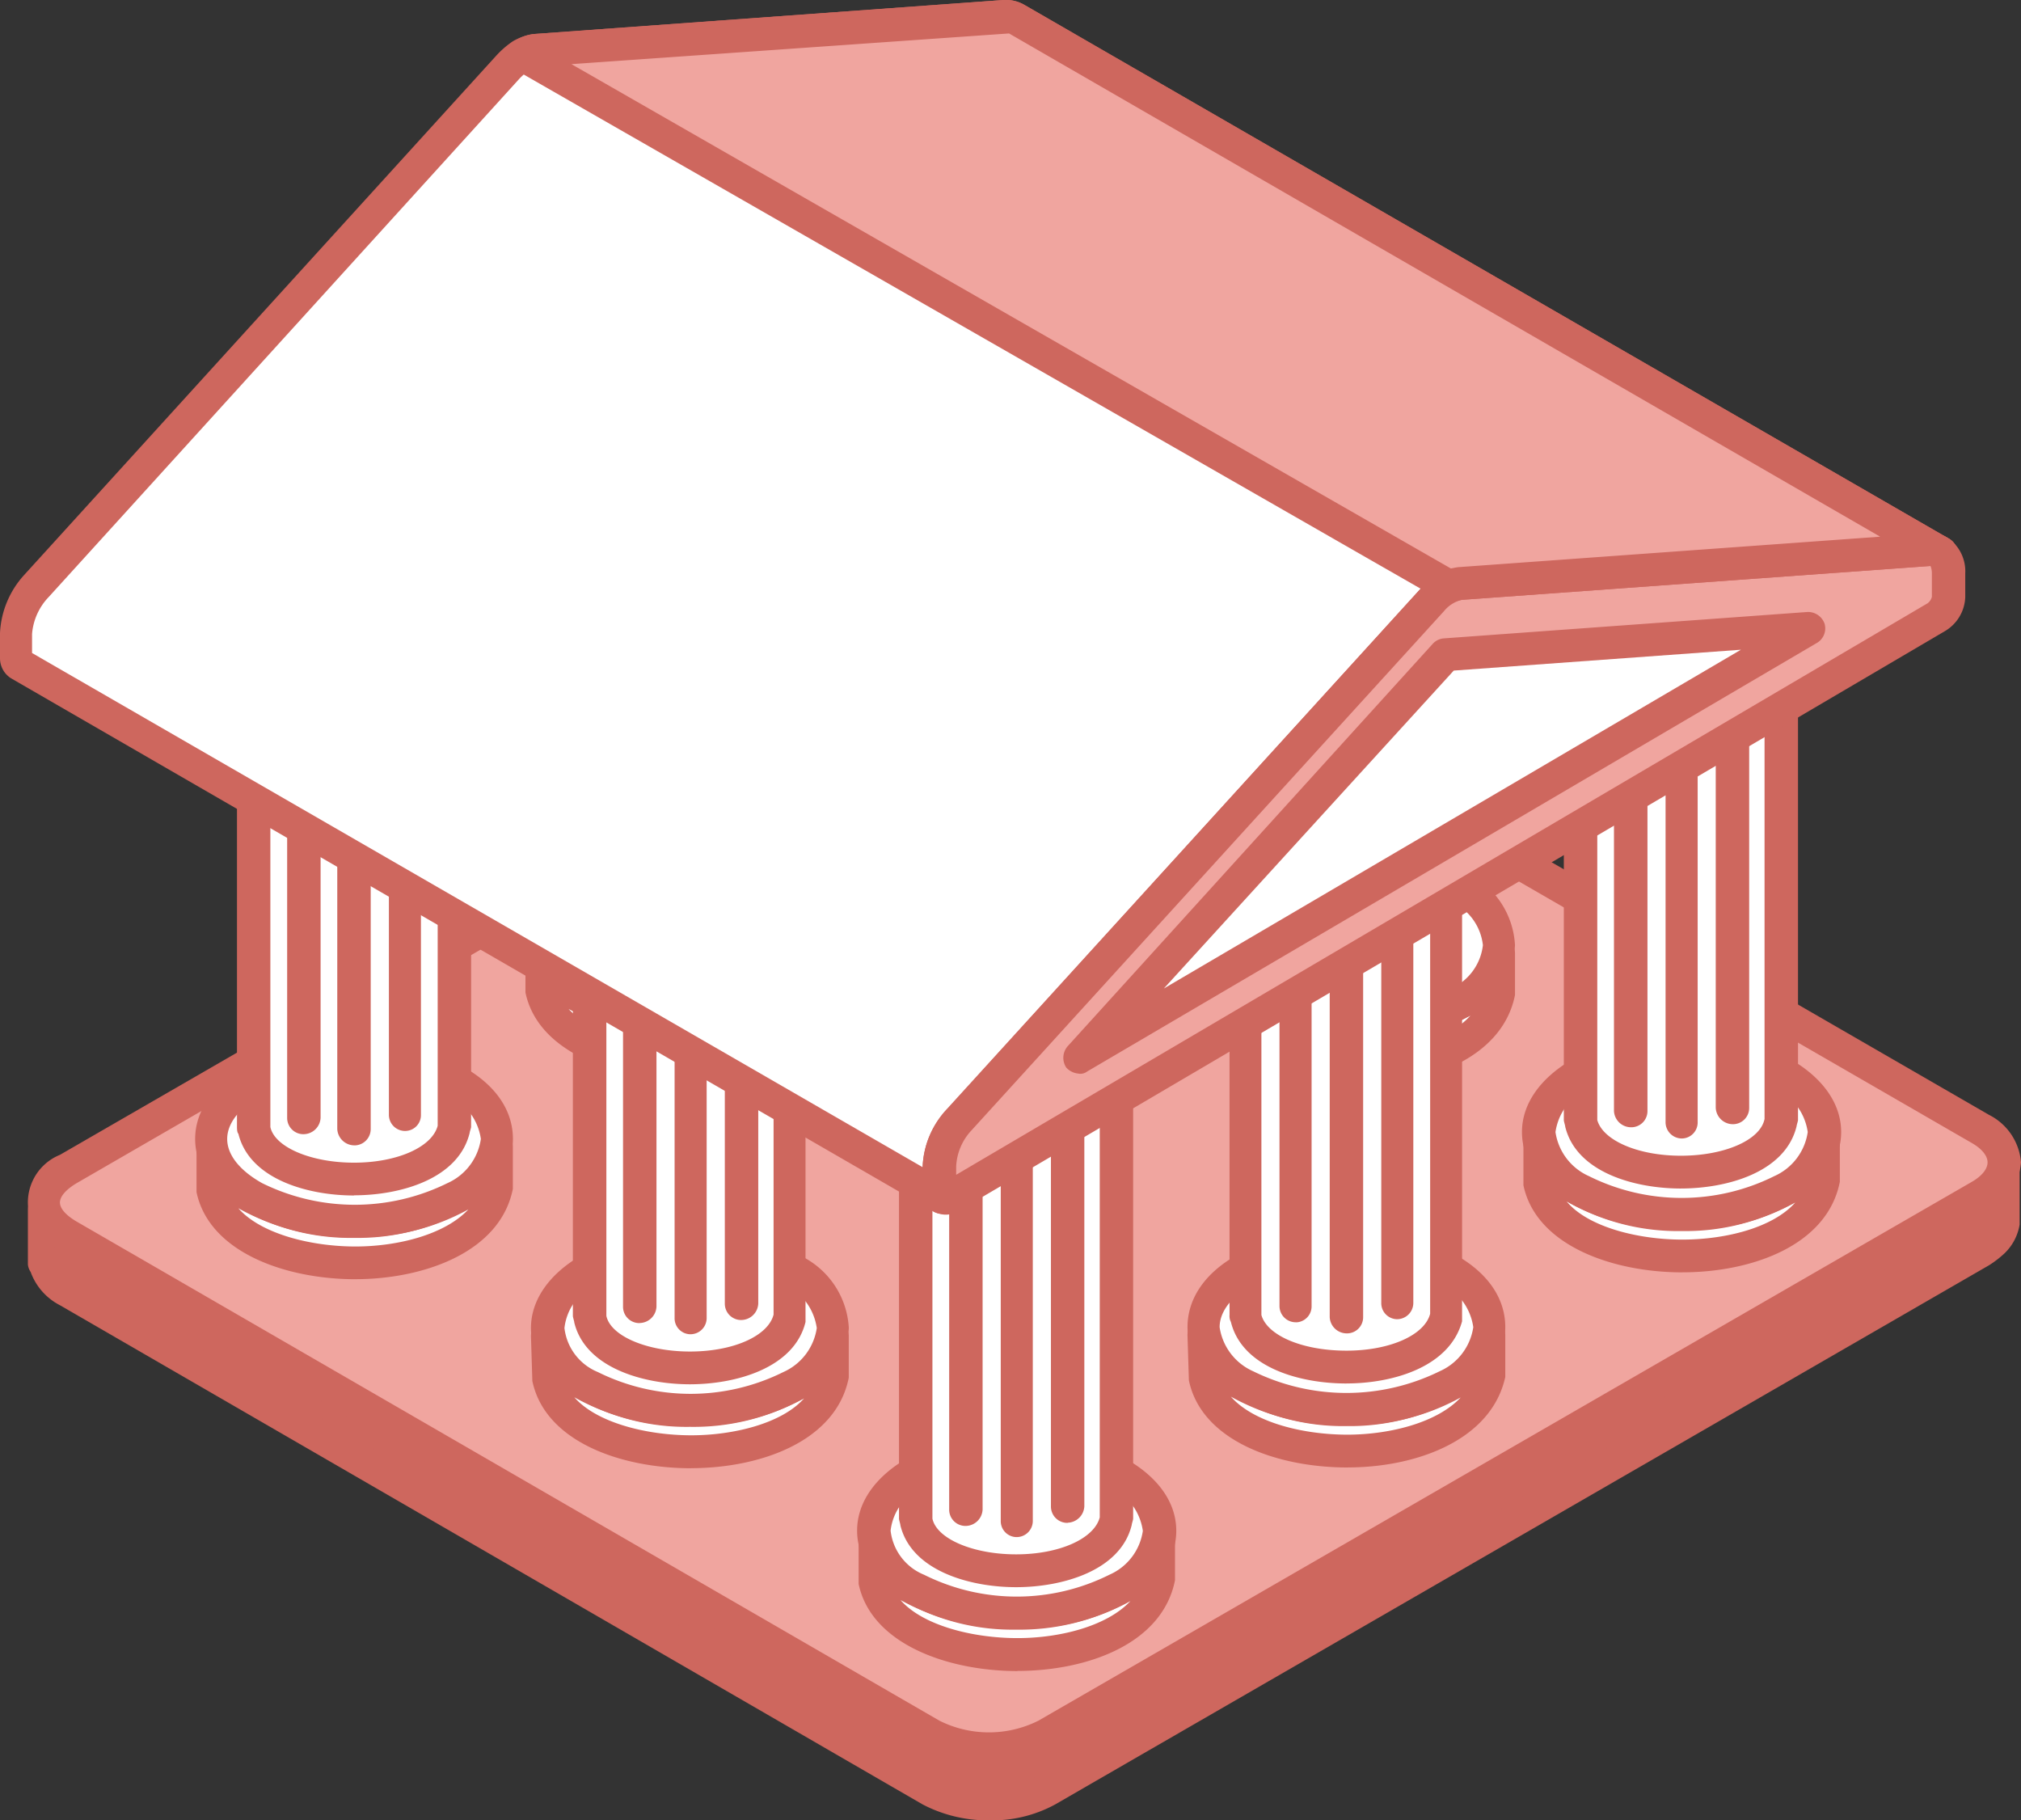 <?xml version="1.0" encoding="UTF-8"?>
<svg id="Groupe_1105" data-name="Groupe 1105" xmlns="http://www.w3.org/2000/svg" width="116.352" height="104.783" viewBox="0 0 116.352 104.783">
  <rect x="0" y="0" width="116.352" height="104.783" fill="#333333" stroke="none"/>
  <path id="Tracé_607" data-name="Tracé 607" d="M113.665,24.223v3.192a1.727,1.727,0,0,1-.561.986,5.924,5.924,0,0,1-.722.55L58.618,59.972a7.354,7.354,0,0,1-6.66,0L2.289,31.244a2.51,2.51,0,0,1-1.284-1.406l-.081-.125V26.526A2.776,2.776,0,0,0,2.289,28.06L51.958,56.785a7.362,7.362,0,0,0,6.66,0l53.764-31.029a2.382,2.382,0,0,0,1.284-1.534" transform="translate(1.644 43.078)" fill="#ce675e" fill-rule="evenodd"/>
  <path id="Tracé_608" data-name="Tracé 608" d="M2.5,30.146a1.772,1.772,0,0,0,.884.889l49.669,28.72a6.323,6.323,0,0,0,5.7,0l53.764-31.02a3.224,3.224,0,0,0,.561-.4,3.6,3.6,0,0,1,.32-.481v-.633L59.718,58.208a8.4,8.4,0,0,1-7.624,0L2.5,29.53ZM55.945,62.309a8.081,8.081,0,0,1-3.851-.914L2.423,32.658A3.492,3.492,0,0,1,.736,30.741a.941.941,0,0,1-.158-.425V27.132a1,1,0,0,1,.881-.942.964.964,0,0,1,1.045.675c.078.383.32.664.884.978L53.056,56.571a6.332,6.332,0,0,0,5.7,0L112.518,25.54c.561-.306.8-.583.881-.97a1,1,0,0,1,1.045-.675.92.92,0,0,1,.8.931v3.192a2.944,2.944,0,0,1-.881,1.664,5.966,5.966,0,0,1-.884.678L59.718,61.395a7.565,7.565,0,0,1-3.773.914" transform="translate(1.028 42.474)" fill="#ce675e" fill-rule="evenodd"/>
  <path id="Tracé_609" data-name="Tracé 609" d="M2.3,44.591,55.984,13.554a7.4,7.4,0,0,1,6.66.006L112.4,42.288c1.845,1.053,1.845,2.8,0,3.845L58.632,77.162a7.406,7.406,0,0,1-6.66-.008L2.3,48.436c-1.845-1.061-1.845-2.792,0-3.845" transform="translate(1.632 22.701)" fill="#f0a59f" fill-rule="evenodd"/>
  <path id="Tracé_610" data-name="Tracé 610" d="M3.387,46.009c-.564.336-.964.739-.964,1.114s.4.772.964,1.1L53.056,76.951a6.367,6.367,0,0,0,5.7,0L112.518,45.92c.561-.328.881-.731.881-1.106s-.32-.772-.881-1.1L62.766,14.988a6.4,6.4,0,0,0-5.7-.008Zm52.558,33.5a8.09,8.09,0,0,1-3.851-.928L2.423,49.862a2.958,2.958,0,0,1,0-5.482L56.184,13.349a8.15,8.15,0,0,1,7.543,0l49.752,28.728a3.358,3.358,0,0,1,1.845,2.737,3.359,3.359,0,0,1-1.845,2.742L59.718,78.588a7.628,7.628,0,0,1-3.773.922" transform="translate(1.028 22.095)" fill="#ce675e" fill-rule="evenodd"/>
  <path id="Tracé_611" data-name="Tracé 611" d="M18.108,31.877v2.406c1.2,5.635,15.167,5.746,16.37,0V31.877c-1.2,5.687-14.925,5.568-16.287.225Z" transform="translate(32.203 56.689)" fill="#fff" fill-rule="evenodd"/>
  <path id="Tracé_612" data-name="Tracé 612" d="M20.2,36.016c1.284,1.475,4.173,2.195,6.74,2.195,2.406,0,5.137-.672,6.5-2.134a12.941,12.941,0,0,1-6.182,1.6,13.532,13.532,0,0,1-7.06-1.659m6.74,4.09c-4.012,0-8.424-1.556-9.146-5.015V32.484a.914.914,0,0,1,.8-.942.961.961,0,0,1,1.045.739l.081.225c.481,2.231,4.17,3.315,7.46,3.281,3.131-.064,6.5-1.172,6.982-3.5a.867.867,0,0,1,.964-.747.971.971,0,0,1,.881.942v2.4c-.72,3.662-5.054,5.218-9.066,5.218" transform="translate(31.641 56.082)" fill="#ce675e" fill-rule="evenodd"/>
  <path id="Tracé_613" data-name="Tracé 613" d="M32.151,31.394a12.871,12.871,0,0,0-11.636,0c-3.209,1.856-3.209,4.854,0,6.71a12.871,12.871,0,0,0,11.636,0c3.209-1.856,3.209-4.854,0-6.71" transform="translate(32.203 53.359)" fill="#fff" fill-rule="evenodd"/>
  <path id="Tracé_614" data-name="Tracé 614" d="M26.911,31.569a10.836,10.836,0,0,0-5.3,1.253,3.119,3.119,0,0,0-1.925,2.534,3.119,3.119,0,0,0,1.925,2.537,11.94,11.94,0,0,0,10.672,0,3.265,3.265,0,0,0,1.925-2.526,3.286,3.286,0,0,0-1.925-2.545,10.937,10.937,0,0,0-5.376-1.253m0,9.485a12.755,12.755,0,0,1-6.26-1.523c-1.845-1.075-2.889-2.553-2.889-4.176s1.045-3.1,2.889-4.17a13.623,13.623,0,0,1,12.519,0c1.925,1.072,2.967,2.551,2.967,4.181,0,1.611-1.042,3.1-2.887,4.165a13.07,13.07,0,0,1-6.34,1.523" transform="translate(31.587 52.752)" fill="#ce675e" fill-rule="evenodd"/>
  <path id="Tracé_615" data-name="Tracé 615" d="M30.53,21.35v28.1l-.081.161c-.884,3.787-10.513,3.781-11.475,0V21.35a.477.477,0,0,0,.081.32,2.722,2.722,0,0,0,.642,1.059,6.412,6.412,0,0,0,2.889,1.406,9.191,9.191,0,0,0,6.018-.62,4.565,4.565,0,0,0,1.525-1.228,2.455,2.455,0,0,0,.32-.775Z" transform="translate(33.744 37.969)" fill="#fff" fill-rule="evenodd"/>
  <path id="Tracé_616" data-name="Tracé 616" d="M20.552,24.665V50.054c.245,1.156,2.331,2.056,4.818,2.056s4.493-.9,4.815-2.128V24.665a3.415,3.415,0,0,1-.483.289,10.15,10.15,0,0,1-6.738.7,8.036,8.036,0,0,1-2.412-.989M25.369,54h0c-2.648,0-6.018-.934-6.66-3.556,0-.072-.081-.314-.081-.386v-28.1a.968.968,0,0,1,.8-.939.907.907,0,0,1,1.042.747,2.012,2.012,0,0,0,.561.9,4.894,4.894,0,0,0,2.328,1.156,8.379,8.379,0,0,0,5.457-.528,3.448,3.448,0,0,0,1.122-.942c.161-.142.161-.311.242-.456a.993.993,0,0,1,1.042-.795.915.915,0,0,1,.886.859v28.1c0,.064-.081.292-.081.356C31.387,53.063,28.017,54,25.369,54" transform="translate(33.129 37.362)" fill="#ce675e" fill-rule="evenodd"/>
  <path id="Tracé_617" data-name="Tracé 617" d="M22.738,46.656a.94.94,0,0,1-.961-.947V24a.936.936,0,0,1,.961-.947A.989.989,0,0,1,23.7,24v21.7a.993.993,0,0,1-.964.947" transform="translate(38.727 41.004)" fill="#ce675e" fill-rule="evenodd"/>
  <path id="Tracé_618" data-name="Tracé 618" d="M21.621,46.559a.917.917,0,0,1-.884-.947v-21.1a.914.914,0,0,1,.884-.936.929.929,0,0,1,.961.936v21.1a.931.931,0,0,1-.961.947" transform="translate(36.878 41.919)" fill="#ce675e" fill-rule="evenodd"/>
  <path id="Tracé_619" data-name="Tracé 619" d="M20.632,44.665a.938.938,0,0,1-.964-.945v-18.5a.939.939,0,0,1,.964-.947.989.989,0,0,1,.961.947v18.5a.988.988,0,0,1-.961.945" transform="translate(34.977 43.171)" fill="#ce675e" fill-rule="evenodd"/>
  <path id="Tracé_620" data-name="Tracé 620" d="M31.914,23.623v2.409c1.125,5.623,15.167,5.746,16.292,0V23.617c-1.125,5.7-14.925,5.568-16.292.231Z" transform="translate(56.754 42)" fill="#fff" fill-rule="evenodd"/>
  <path id="Tracé_621" data-name="Tracé 621" d="M34.052,27.759c1.206,1.467,4.1,2.2,6.662,2.2,2.487,0,5.215-.681,6.5-2.134a12.767,12.767,0,0,1-6.179,1.589,13.025,13.025,0,0,1-6.985-1.653m6.662,4.084c-4.012,0-8.424-1.548-9.146-5.015v-2.6a.93.93,0,0,1,1.845-.192l.081.225c.558,2.214,4.17,3.312,7.46,3.265,3.134-.064,6.5-1.164,6.982-3.5a.933.933,0,0,1,1.848.194v2.414c-.722,3.659-5.059,5.207-9.069,5.207" transform="translate(56.14 41.395)" fill="#ce675e" fill-rule="evenodd"/>
  <path id="Tracé_622" data-name="Tracé 622" d="M45.927,23.139a12.854,12.854,0,0,0-11.636,0c-3.209,1.85-3.209,4.854,0,6.7a12.82,12.82,0,0,0,11.636,0c3.209-1.845,3.209-4.857,0-6.7" transform="translate(56.702 38.675)" fill="#fff" fill-rule="evenodd"/>
  <path id="Tracé_623" data-name="Tracé 623" d="M40.768,23.309a10.961,10.961,0,0,0-5.376,1.261A3.282,3.282,0,0,0,33.466,27.1a3.3,3.3,0,0,0,1.925,2.537,11.972,11.972,0,0,0,10.674,0A3.294,3.294,0,0,0,47.989,27.1a3.278,3.278,0,0,0-1.923-2.534,10.888,10.888,0,0,0-5.3-1.261m0,9.494a12.825,12.825,0,0,1-6.34-1.534c-1.845-1.067-2.889-2.551-2.889-4.165s1.045-3.1,2.889-4.173a13.756,13.756,0,0,1,12.6,0c1.845,1.07,2.887,2.553,2.887,4.173s-1.042,3.1-2.887,4.165a12.739,12.739,0,0,1-6.26,1.534" transform="translate(56.085 38.063)" fill="#ce675e" fill-rule="evenodd"/>
  <path id="Tracé_624" data-name="Tracé 624" d="M44.306,13.089V41.353c-.961,3.787-10.591,3.787-11.475,0l-.081-.161v-28.1c0,.122.081.208.081.322a2.933,2.933,0,0,0,.722,1.064,6.159,6.159,0,0,0,2.809,1.406,9.448,9.448,0,0,0,6.1-.617,3.693,3.693,0,0,0,1.448-1.236,2.779,2.779,0,0,0,.4-.778Z" transform="translate(58.244 23.277)" fill="#fff" fill-rule="evenodd"/>
  <path id="Tracé_625" data-name="Tracé 625" d="M34.33,16.405V41.8c.322,1.164,2.328,2.053,4.815,2.053s4.573-.889,4.815-2.117V16.405a3.435,3.435,0,0,1-.483.3,10.111,10.111,0,0,1-6.738.7,8.186,8.186,0,0,1-2.409-.995m4.815,29.331h0c-2.648,0-6.015-.922-6.66-3.556,0-.069-.081-.3-.081-.383v-28.1a.975.975,0,0,1,.884-.936.866.866,0,0,1,.961.753,2.05,2.05,0,0,0,.564.892,4.876,4.876,0,0,0,2.406,1.161,8.167,8.167,0,0,0,5.379-.531,3.148,3.148,0,0,0,1.2-.936,1.125,1.125,0,0,0,.158-.467A1.1,1.1,0,0,1,45,12.843a.912.912,0,0,1,.886.85V41.8c0,.061-.081.295-.081.353-.645,2.664-4.015,3.587-6.662,3.587" transform="translate(57.628 22.673)" fill="#ce675e" fill-rule="evenodd"/>
  <path id="Tracé_626" data-name="Tracé 626" d="M36.517,38.393a.988.988,0,0,1-.964-.95v-21.7a.987.987,0,0,1,.964-.947.933.933,0,0,1,.961.947v21.7a.934.934,0,0,1-.961.95" transform="translate(63.225 26.318)" fill="#ce675e" fill-rule="evenodd"/>
  <path id="Tracé_627" data-name="Tracé 627" d="M35.477,38.306a.937.937,0,0,1-.964-.947v-21.1a.938.938,0,0,1,.964-.945.922.922,0,0,1,.884.945v21.1a.921.921,0,0,1-.884.947" transform="translate(61.376 27.227)" fill="#ce675e" fill-rule="evenodd"/>
  <path id="Tracé_628" data-name="Tracé 628" d="M34.411,36.4a.984.984,0,0,1-.967-.939v-18.5a.984.984,0,0,1,.967-.936.931.931,0,0,1,.961.936v18.5a.931.931,0,0,1-.961.939" transform="translate(59.475 28.488)" fill="#ce675e" fill-rule="evenodd"/>
  <path id="Tracé_629" data-name="Tracé 629" d="M25.156,19.744v2.412c1.206,5.626,15.248,5.748,16.37,0V19.744c-1.122,5.687-14.925,5.568-16.289.222Z" transform="translate(44.737 35.113)" fill="#fff" fill-rule="evenodd"/>
  <path id="Tracé_630" data-name="Tracé 630" d="M27.247,23.879c1.284,1.475,4.173,2.206,6.74,2.206,2.406,0,5.218-.681,6.5-2.142a12.918,12.918,0,0,1-6.182,1.6,13.223,13.223,0,0,1-7.06-1.661m6.74,4.084c-4.012.008-8.427-1.55-9.149-5.015v-2.6a.914.914,0,0,1,.8-.942.958.958,0,0,1,1.045.747l.081.222c.481,2.162,3.929,3.276,7.221,3.276a2.368,2.368,0,0,0,.242-.008c3.128-.056,6.5-1.153,6.979-3.49a.926.926,0,0,1,.964-.747.973.973,0,0,1,.881.942v2.412c-.72,3.651-5.054,5.2-9.066,5.2" transform="translate(44.172 34.509)" fill="#ce675e" fill-rule="evenodd"/>
  <path id="Tracé_631" data-name="Tracé 631" d="M39.2,19.263a12.854,12.854,0,0,0-11.636,0c-3.212,1.85-3.212,4.859,0,6.707a12.871,12.871,0,0,0,11.636,0c3.206-1.848,3.206-4.857,0-6.707" transform="translate(44.737 31.782)" fill="#fff" fill-rule="evenodd"/>
  <path id="Tracé_632" data-name="Tracé 632" d="M33.956,19.436a10.865,10.865,0,0,0-5.3,1.25,3.128,3.128,0,0,0-1.925,2.545,3.135,3.135,0,0,0,1.925,2.537,12.026,12.026,0,0,0,10.674,0,3.124,3.124,0,0,0,1.923-2.537,3.124,3.124,0,0,0-1.923-2.545,10.978,10.978,0,0,0-5.379-1.25m0,9.485A12.734,12.734,0,0,1,27.7,27.4c-1.845-1.067-2.887-2.551-2.887-4.165s1.042-3.106,2.887-4.179a13.773,13.773,0,0,1,12.6.006A4.9,4.9,0,0,1,43.1,23.231,4.894,4.894,0,0,1,40.3,27.4a12.822,12.822,0,0,1-6.34,1.525" transform="translate(44.12 31.175)" fill="#ce675e" fill-rule="evenodd"/>
  <path id="Tracé_633" data-name="Tracé 633" d="M11.235,19.625v2.414c1.122,5.626,15.164,5.737,16.367,0V19.625c-1.2,5.69-15,5.571-16.367.222Z" transform="translate(19.98 34.9)" fill="#fff" fill-rule="evenodd"/>
  <path id="Tracé_634" data-name="Tracé 634" d="M13.373,23.785c1.286,1.406,4.1,2.175,6.743,2.175,2.406,0,5.134-.675,6.421-2.134a12.65,12.65,0,0,1-6.179,1.595,13.251,13.251,0,0,1-6.985-1.636m6.743,4.062c-4.093,0-8.507-1.55-9.227-5.007V20.232a.973.973,0,0,1,.881-.939.855.855,0,0,1,.961.747l.083.222c.558,2.225,4.17,3.387,7.543,3.267,3.128-.056,6.418-1.164,6.9-3.49a.894.894,0,0,1,1.045-.747.905.905,0,0,1,.8.939v2.414c-.72,3.651-5.054,5.2-8.985,5.2" transform="translate(19.363 34.293)" fill="#ce675e" fill-rule="evenodd"/>
  <path id="Tracé_635" data-name="Tracé 635" d="M25.242,19.143a12.7,12.7,0,0,0-11.555,0C10.4,21,10.4,24,13.606,25.85a12.871,12.871,0,0,0,11.636,0c3.212-1.845,3.212-4.854,0-6.707" transform="translate(19.935 31.571)" fill="#fff" fill-rule="evenodd"/>
  <path id="Tracé_636" data-name="Tracé 636" d="M20.035,19.32a11.187,11.187,0,0,0-5.376,1.25,3.292,3.292,0,0,0-1.928,2.537,3.3,3.3,0,0,0,1.928,2.542,12.02,12.02,0,0,0,10.672,0c1.284-.722,2.006-1.628,2.006-2.542s-.722-1.814-2.006-2.537a10.865,10.865,0,0,0-5.3-1.25m0,9.483a12.7,12.7,0,0,1-6.26-1.525c-1.925-1.072-2.887-2.551-2.887-4.17s.961-3.1,2.887-4.173a13.623,13.623,0,0,1,12.519,0c1.845,1.075,2.889,2.562,2.889,4.173s-1.045,3.1-2.889,4.17a12.7,12.7,0,0,1-6.26,1.525" transform="translate(19.363 30.963)" fill="#ce675e" fill-rule="evenodd"/>
  <path id="Tracé_637" data-name="Tracé 637" d="M11.351,27.674v2.417c1.2,5.626,15.164,5.737,16.367,0V27.674c-1.2,5.69-14.923,5.571-16.287.225Z" transform="translate(20.186 49.215)" fill="#fff" fill-rule="evenodd"/>
  <path id="Tracé_638" data-name="Tracé 638" d="M13.491,31.812c1.284,1.473,4.173,2.195,6.74,2.195,2.406,0,5.215-.672,6.5-2.134a12.878,12.878,0,0,1-6.182,1.6,13.175,13.175,0,0,1-7.06-1.659m6.74,4.09c-4.093,0-8.427-1.556-9.149-5.023L11,28.278a.972.972,0,0,1,.881-.936.9.9,0,0,1,1.045.745v.233c.561,2.214,4.331,3.353,7.54,3.265,3.131-.064,6.5-1.172,6.985-3.5a.875.875,0,0,1,.961-.745.975.975,0,0,1,.884.936v2.417c-.722,3.651-5.057,5.2-9.069,5.207" transform="translate(19.568 48.612)" fill="#ce675e" fill-rule="evenodd"/>
  <path id="Tracé_639" data-name="Tracé 639" d="M25.395,27.192a12.871,12.871,0,0,0-11.636,0c-3.212,1.853-3.212,4.865,0,6.718a12.923,12.923,0,0,0,11.636,0c3.209-1.853,3.209-4.865,0-6.718" transform="translate(20.184 45.885)" fill="#fff" fill-rule="evenodd"/>
  <path id="Tracé_640" data-name="Tracé 640" d="M20.153,27.367a10.87,10.87,0,0,0-5.3,1.253,3.124,3.124,0,0,0-1.925,2.545A3.128,3.128,0,0,0,14.855,33.7a11.993,11.993,0,0,0,10.672,0,3.3,3.3,0,0,0,1.928-2.534,3.291,3.291,0,0,0-1.928-2.545,11.184,11.184,0,0,0-5.373-1.253m0,9.485a12.748,12.748,0,0,1-6.26-1.523C12.049,34.26,11,32.776,11,31.165s1.045-3.106,2.889-4.176a13.75,13.75,0,0,1,12.6,0A4.906,4.906,0,0,1,29.3,31.165a4.9,4.9,0,0,1-2.809,4.165,13.059,13.059,0,0,1-6.337,1.523" transform="translate(19.568 45.28)" fill="#ce675e" fill-rule="evenodd"/>
  <path id="Tracé_641" data-name="Tracé 641" d="M23.772,17.147V45.411c-.964,3.784-10.594,3.779-11.555,0V17.147a.488.488,0,0,0,.081.322,2.934,2.934,0,0,0,.722,1.064,5.775,5.775,0,0,0,2.809,1.4,9.192,9.192,0,0,0,6.018-.617,4.67,4.67,0,0,0,1.523-1.22,2.926,2.926,0,0,0,.4-.786Z" transform="translate(21.727 30.494)" fill="#fff" fill-rule="evenodd"/>
  <path id="Tracé_642" data-name="Tracé 642" d="M13.8,20.465V45.854c.242,1.156,2.325,2.053,4.815,2.053s4.493-.889,4.812-2.125V20.465a4.474,4.474,0,0,1-.481.295,10.312,10.312,0,0,1-6.74.7,7.72,7.72,0,0,1-2.406-.995m4.815,29.328h0c-2.651,0-6.021-.931-6.662-3.556,0-.072-.081-.3-.081-.383V17.75a.969.969,0,0,1,.884-.936.875.875,0,0,1,.964.745,2.039,2.039,0,0,0,.561.9A5.042,5.042,0,0,0,16.6,19.623a8.5,8.5,0,0,0,5.457-.539,3.44,3.44,0,0,0,1.125-.931.686.686,0,0,0,.239-.464.989.989,0,0,1,1.045-.8.844.844,0,0,1,.8.859V46.206c-.645,2.656-4.012,3.587-6.66,3.587" transform="translate(21.109 29.89)" fill="#ce675e" fill-rule="evenodd"/>
  <path id="Tracé_643" data-name="Tracé 643" d="M15.983,42.448a.939.939,0,0,1-.964-.947V19.8a.933.933,0,0,1,.964-.939.983.983,0,0,1,.961.939V41.5a.989.989,0,0,1-.961.947" transform="translate(26.71 33.535)" fill="#ce675e" fill-rule="evenodd"/>
  <path id="Tracé_644" data-name="Tracé 644" d="M14.863,42.357a.918.918,0,0,1-.884-.95V20.314a.922.922,0,0,1,.884-.945.936.936,0,0,1,.961.945V41.407a.932.932,0,0,1-.961.95" transform="translate(24.859 34.445)" fill="#ce675e" fill-rule="evenodd"/>
  <path id="Tracé_645" data-name="Tracé 645" d="M13.874,40.463a.937.937,0,0,1-.964-.939V21.02a.939.939,0,0,1,.964-.947.989.989,0,0,1,.961.947v18.5a.988.988,0,0,1-.961.939" transform="translate(22.959 35.697)" fill="#ce675e" fill-rule="evenodd"/>
  <path id="Tracé_646" data-name="Tracé 646" d="M4.39,23.761v2.414c1.206,5.626,15.167,5.737,16.37,0V23.761c-1.2,5.687-15,5.568-16.289.225Z" transform="translate(7.807 42.256)" fill="#fff" fill-rule="evenodd"/>
  <path id="Tracé_647" data-name="Tracé 647" d="M6.481,27.9c1.284,1.467,4.17,2.2,6.74,2.2,2.406,0,5.137-.672,6.5-2.134a12.876,12.876,0,0,1-6.179,1.6A13.24,13.24,0,0,1,6.481,27.9m6.74,4.084c-4.012,0-8.427-1.548-9.149-5.015v-2.6a.906.906,0,0,1,.8-.939.946.946,0,0,1,1.045.747V24.4c.561,2.223,4.17,3.337,7.54,3.273,3.131-.064,6.5-1.172,6.982-3.5a.876.876,0,0,1,.964-.747.975.975,0,0,1,.881.939v2.417c-.722,3.651-5.134,5.2-9.066,5.2" transform="translate(7.242 41.651)" fill="#ce675e" fill-rule="evenodd"/>
  <path id="Tracé_648" data-name="Tracé 648" d="M18.431,23.28a12.871,12.871,0,0,0-11.636,0c-3.206,1.853-3.206,4.854,0,6.707a12.871,12.871,0,0,0,11.636,0c3.212-1.853,3.212-4.854,0-6.707" transform="translate(7.807 38.928)" fill="#fff" fill-rule="evenodd"/>
  <path id="Tracé_649" data-name="Tracé 649" d="M13.189,23.453A10.832,10.832,0,0,0,7.9,24.706c-1.286.72-2.009,1.62-2.009,2.537s.722,1.82,2.009,2.542a12.047,12.047,0,0,0,10.672,0,3.3,3.3,0,0,0,1.923-2.542,3.286,3.286,0,0,0-1.923-2.537,10.94,10.94,0,0,0-5.379-1.253m0,9.485a12.734,12.734,0,0,1-6.26-1.525c-1.845-1.072-2.887-2.551-2.887-4.17s1.042-3.1,2.887-4.168a13.59,13.59,0,0,1,12.519,0c1.925,1.067,2.889,2.553,2.889,4.168s-.964,3.1-2.889,4.17a12.711,12.711,0,0,1-6.26,1.525" transform="translate(7.189 38.318)" fill="#ce675e" fill-rule="evenodd"/>
  <path id="Tracé_650" data-name="Tracé 650" d="M16.811,13.234v28.1l-.078.158c-.884,3.781-10.513,3.781-11.477,0V13.234a.473.473,0,0,0,.081.32,2.706,2.706,0,0,0,.645,1.061,6.4,6.4,0,0,0,2.887,1.406,9.217,9.217,0,0,0,6.021-.62,4.735,4.735,0,0,0,1.525-1.228,2.626,2.626,0,0,0,.32-.778Z" transform="translate(9.346 23.536)" fill="#fff" fill-rule="evenodd"/>
  <path id="Tracé_651" data-name="Tracé 651" d="M6.833,16.546v25.4C7.074,43.1,9.161,44,11.648,44s4.5-.9,4.818-2.125V16.546a3.244,3.244,0,0,1-.483.3,10.245,10.245,0,0,1-6.74.706,8.467,8.467,0,0,1-2.409-1m4.815,29.337h0c-2.648,0-6.018-.931-6.657-3.556-.081-.072-.081-.314-.081-.381V13.84a.9.9,0,0,1,.8-.939.89.89,0,0,1,1.042.747,1.991,1.991,0,0,0,.564.9A4.948,4.948,0,0,0,9.642,15.7a8.387,8.387,0,0,0,5.459-.531,3.369,3.369,0,0,0,1.12-.939c.083-.144.161-.32.244-.472a.937.937,0,0,1,1.039-.781.923.923,0,0,1,.886.859V41.946c0,.053-.081.278-.081.333-.645,2.673-4.012,3.6-6.662,3.6" transform="translate(8.732 22.926)" fill="#ce675e" fill-rule="evenodd"/>
  <path id="Tracé_652" data-name="Tracé 652" d="M9.019,38.529a.929.929,0,0,1-.961-.936V15.886a.934.934,0,0,1,.961-.945.918.918,0,0,1,.884.945V37.593a.912.912,0,0,1-.884.936" transform="translate(14.331 26.571)" fill="#ce675e" fill-rule="evenodd"/>
  <path id="Tracé_653" data-name="Tracé 653" d="M7.95,38.445a.989.989,0,0,1-.961-.947V16.4a.985.985,0,0,1,.961-.947.935.935,0,0,1,.964.947V37.5a.939.939,0,0,1-.964.947" transform="translate(12.428 27.484)" fill="#ce675e" fill-rule="evenodd"/>
  <path id="Tracé_654" data-name="Tracé 654" d="M6.911,36.548A.936.936,0,0,1,5.95,35.6V17.1a.931.931,0,0,1,.961-.945.983.983,0,0,1,.964.945V35.6a.989.989,0,0,1-.964.947" transform="translate(10.582 28.739)" fill="#ce675e" fill-rule="evenodd"/>
  <path id="Tracé_655" data-name="Tracé 655" d="M24.954,27.657v2.417c1.2,5.623,15.167,5.746,16.367,0V27.657c-1.2,5.69-15,5.571-16.287.233Z" transform="translate(44.377 49.185)" fill="#fff" fill-rule="evenodd"/>
  <path id="Tracé_656" data-name="Tracé 656" d="M27.094,31.8c1.284,1.467,4.093,2.2,6.74,2.2,2.409-.008,5.137-.681,6.5-2.142a12.824,12.824,0,0,1-6.182,1.6,13.243,13.243,0,0,1-7.06-1.653m6.74,4.084c-4.093,0-8.427-1.55-9.146-5.015l-.081-2.609a.963.963,0,0,1,.881-.931.87.87,0,0,1,.967.75l.078.222c.561,2.223,4.254,3.315,7.54,3.265,3.134-.064,6.5-1.164,6.985-3.5a.884.884,0,0,1,.961-.745.973.973,0,0,1,.884.936v2.417c-.8,3.651-5.137,5.207-9.069,5.207" transform="translate(43.76 48.583)" fill="#ce675e" fill-rule="evenodd"/>
  <path id="Tracé_657" data-name="Tracé 657" d="M38.917,27.173a12.737,12.737,0,0,0-11.555,0c-3.212,1.862-3.212,4.854,0,6.707a12.652,12.652,0,0,0,11.555,0c3.209-1.853,3.209-4.854,0-6.707" transform="translate(44.376 45.859)" fill="#fff" fill-rule="evenodd"/>
  <path id="Tracé_658" data-name="Tracé 658" d="M33.756,27.349a10.87,10.87,0,0,0-5.3,1.253c-1.281.72-2,1.628-2,2.545a3.3,3.3,0,0,0,1.923,2.534,12.166,12.166,0,0,0,10.752,0,3.3,3.3,0,0,0,1.928-2.534A3.287,3.287,0,0,0,39.129,28.6a11.412,11.412,0,0,0-5.373-1.253m0,9.494a12.731,12.731,0,0,1-6.26-1.534c-1.925-1.067-2.889-2.551-2.889-4.162s.964-3.106,2.889-4.176a13.585,13.585,0,0,1,12.516,0c1.925,1.07,2.889,2.553,2.889,4.176s-.964,3.1-2.889,4.162a12.72,12.72,0,0,1-6.257,1.534" transform="translate(43.76 45.248)" fill="#ce675e" fill-rule="evenodd"/>
  <path id="Tracé_659" data-name="Tracé 659" d="M37.375,17.13v28.1l-.081.158c-.964,3.787-10.513,3.781-11.475,0V17.13a.459.459,0,0,0,.081.32,2.611,2.611,0,0,0,.642,1.061,6.407,6.407,0,0,0,2.809,1.4,9.348,9.348,0,0,0,6.1-.608,4.73,4.73,0,0,0,1.525-1.234,2.588,2.588,0,0,0,.322-.781Z" transform="translate(45.918 30.463)" fill="#fff" fill-rule="evenodd"/>
  <path id="Tracé_660" data-name="Tracé 660" d="M27.319,20.445V45.833c.322,1.164,2.325,2.053,4.9,2.053,2.487,0,4.493-.889,4.815-2.123V20.445a4.776,4.776,0,0,1-.561.3,10.033,10.033,0,0,1-6.662.695,7.519,7.519,0,0,1-2.487-.992m4.9,29.328h0c-2.728,0-6.018-.931-6.662-3.545a.725.725,0,0,1-.078-.395V17.73a.931.931,0,0,1,1.845-.183,2.033,2.033,0,0,0,.564.892A4.965,4.965,0,0,0,30.206,19.6a8.114,8.114,0,0,0,5.376-.539,3.059,3.059,0,0,0,1.206-.931c.081-.144.161-.322.242-.475a.986.986,0,0,1,1.042-.778.837.837,0,0,1,.8.85V46.195c-.72,2.648-4.009,3.579-6.657,3.579" transform="translate(45.302 29.861)" fill="#ce675e" fill-rule="evenodd"/>
  <path id="Tracé_661" data-name="Tracé 661" d="M29.506,42.433a.923.923,0,0,1-.884-.95v-21.7a.92.92,0,0,1,.884-.939.936.936,0,0,1,.961.939v21.7a.938.938,0,0,1-.961.95" transform="translate(50.9 33.503)" fill="#ce675e" fill-rule="evenodd"/>
  <path id="Tracé_662" data-name="Tracé 662" d="M28.517,42.339a.982.982,0,0,1-.964-.939V20.3a.987.987,0,0,1,.964-.945.934.934,0,0,1,.961.945V41.4a.929.929,0,0,1-.961.939" transform="translate(49 34.413)" fill="#ce675e" fill-rule="evenodd"/>
  <path id="Tracé_663" data-name="Tracé 663" d="M27.477,40.446a.936.936,0,0,1-.964-.95V21a.939.939,0,0,1,.964-.947.923.923,0,0,1,.884.947V39.5a.92.92,0,0,1-.884.95" transform="translate(47.149 35.667)" fill="#ce675e" fill-rule="evenodd"/>
  <path id="Tracé_664" data-name="Tracé 664" d="M111.134,31.208,57.932.507a.941.941,0,0,0-.639-.169L30.329,2.286a2.508,2.508,0,0,0-.8.275,3.6,3.6,0,0,0-.8.681L1.523,33.125A3.877,3.877,0,0,0,.4,35.834L.317,37.21c.081.2.081.289.242.425L53.681,68.327c-.161-.136-.161-.217-.161-.425V66.538a4.326,4.326,0,0,1,1.2-2.712L81.845,33.945a5.447,5.447,0,0,1,1.045-.795,2.445,2.445,0,0,1,.642-.161l26.961-1.953a.965.965,0,0,1,.642.172" transform="translate(0.564 0.602)" fill="#fff" fill-rule="evenodd"/>
  <path id="Tracé_665" data-name="Tracé 665" d="M1.845,37.588l51.277,29.6v-.058a5.007,5.007,0,0,1,1.442-3.312l27.2-29.906a3.885,3.885,0,0,1,1.284-.995,2.826,2.826,0,0,1,.884-.267L108.247,30.9,58.093,1.925,30.973,3.837A1.123,1.123,0,0,0,30.492,4c-.161.136-.322.264-.561.5L2.809,34.36A3.462,3.462,0,0,0,1.845,36.5Zm52.4,32.279a.973.973,0,0,1-.483-.119L.642,39.047A1.362,1.362,0,0,1,0,37.875V36.433a5.334,5.334,0,0,1,1.364-3.306l27.2-29.917a5.358,5.358,0,0,1,.961-.834,3.312,3.312,0,0,1,1.2-.417L57.776,0a2.117,2.117,0,0,1,1.2.281l53.2,30.709a.938.938,0,0,1,.4,1.275.976.976,0,0,1-1.284.372l-.164-.058-26.961,1.95a2.1,2.1,0,0,0-.4.1,6.707,6.707,0,0,0-.642.575l-27.2,29.862a2.938,2.938,0,0,0-.881,2.134V68.37a.917.917,0,0,1,0,1.089.938.938,0,0,1-.8.408" fill="#ce675e" fill-rule="evenodd"/>
  <path id="Tracé_666" data-name="Tracé 666" d="M76.439,11.39,49.478,13.343a2.612,2.612,0,0,0-1.686.953L20.669,44.18a4.288,4.288,0,0,0-1.2,2.712v1.364c0,.425.32.586.642.37L76.839,15.282a1.48,1.48,0,0,0,.725-1.17V12.749c0-.9-.4-1.406-1.125-1.359" transform="translate(34.617 20.251)" fill="#f0a59f" fill-rule="evenodd"/>
  <path id="Tracé_667" data-name="Tracé 667" d="M77.056,11.993m.078.925v.014L50.173,14.879a1.885,1.885,0,0,0-1.042.653l-27.2,29.884a3.263,3.263,0,0,0-.884,2.084v.475l55.931-32.9a.673.673,0,0,0,.242-.37V13.34a1.161,1.161,0,0,0-.083-.422M20.4,50.27a1.645,1.645,0,0,1-.642-.169,1.419,1.419,0,0,1-.642-1.25V47.483a5.208,5.208,0,0,1,1.445-3.345l27.2-29.873A3.288,3.288,0,0,1,50.014,13l26.961-1.948a1.739,1.739,0,0,1,1.445.489,2.34,2.34,0,0,1,.722,1.811v1.361A2.372,2.372,0,0,1,77.937,16.7L21.206,50.045a1.4,1.4,0,0,1-.8.225" transform="translate(34.001 19.648)" fill="#ce675e" fill-rule="evenodd"/>
  <path id="Tracé_668" data-name="Tracé 668" d="M64.4,13.02,22.354,37.709l21.1-23.183Z" transform="translate(39.754 23.156)" fill="#fff" fill-rule="evenodd"/>
  <path id="Tracé_669" data-name="Tracé 669" d="M44.511,16.053l-16.69,18.3,33.221-19.5Zm-21.585,23.2a1.081,1.081,0,0,1-.722-.345,1.017,1.017,0,0,1,.081-1.234L43.308,14.505a.956.956,0,0,1,.642-.306l20.943-1.52a1.011,1.011,0,0,1,.964.667.97.97,0,0,1-.4,1.092L23.407,39.13a.652.652,0,0,1-.481.128" transform="translate(39.184 22.547)" fill="#ce675e" fill-rule="evenodd"/>
  <path id="Tracé_670" data-name="Tracé 670" d="M92.439,31.208,39.236.507A.941.941,0,0,0,38.6.338L11.633,2.286a2.508,2.508,0,0,0-.8.275L64.194,33.15a2.445,2.445,0,0,1,.642-.161L91.8,31.036a.965.965,0,0,1,.642.172" transform="translate(19.26 0.602)" fill="#f0a59f" fill-rule="evenodd"/>
  <path id="Tracé_671" data-name="Tracé 671" d="M14.256,3.692,64.889,32.724c.161-.031.242-.05.4-.075L89.6,30.893,39.45,1.925Zm50.555,31a1.084,1.084,0,0,1-.483-.128L10.966,3.979a.923.923,0,0,1-.483-.842.945.945,0,0,1,.561-.809,2.348,2.348,0,0,1,1.045-.37L39.133,0a2.105,2.105,0,0,1,1.2.281l53.2,30.709a.941.941,0,0,1,.4,1.275.976.976,0,0,1-1.284.37l-.164-.056L65.531,34.527a2.156,2.156,0,0,0-.4.1.568.568,0,0,1-.32.069" transform="translate(18.642)" fill="#ce675e" fill-rule="evenodd"/>
  <rect id="Rectangle_973" data-name="Rectangle 973" width="116.352" height="104.783" fill="none"/>
</svg>

